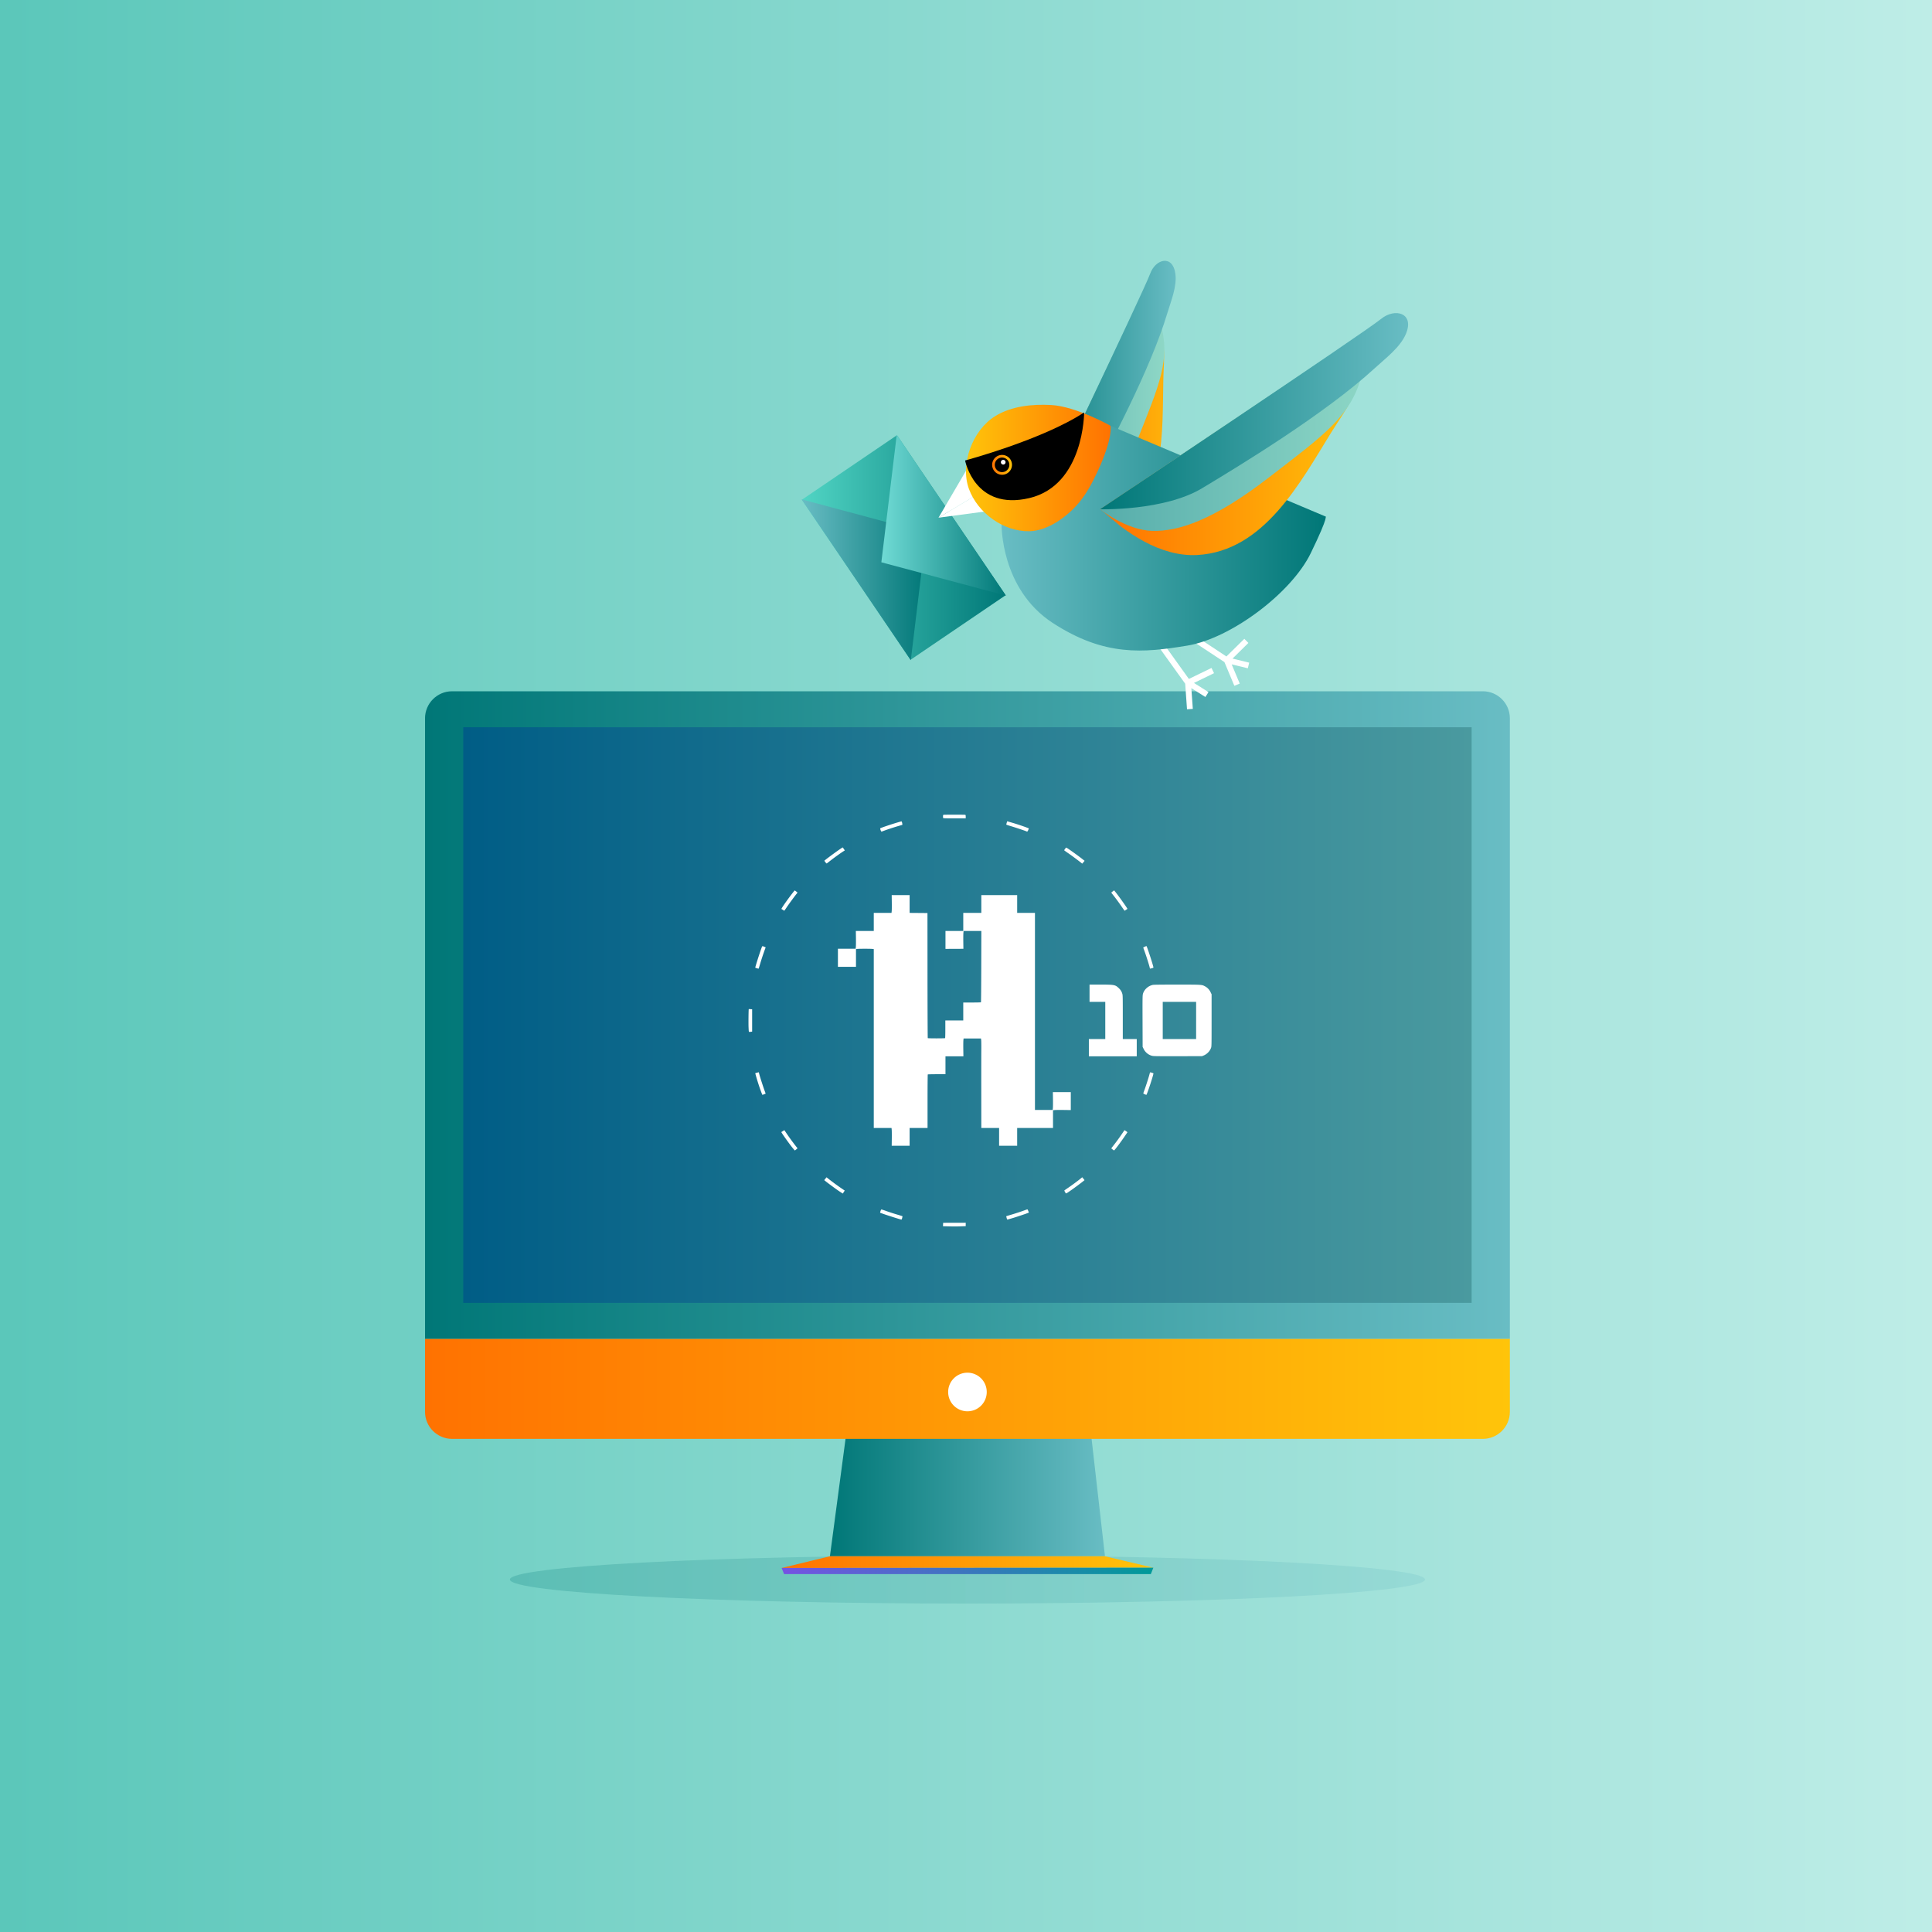 <svg xmlns="http://www.w3.org/2000/svg" fill="none" viewBox="0 0 600 600"><rect x="0" y="0" width="600" height="600" fill="#333333" stroke="none"/><path fill="url(#a)" d="M600 0H0v600h600V0Z"/><path fill="url(#b)" d="M300.45 498.001c78.48 0 142.1-3.344 142.1-7.47 0-4.125-63.62-7.47-142.1-7.47-78.48 0-142.1 3.345-142.1 7.47 0 4.126 63.62 7.47 142.1 7.47Z" opacity=".22"/><path fill="url(#c)" d="M343.16 483.311h-85.42l4.89-36.75h76.34l4.19 36.75Z"/><path fill="url(#d)" d="M132 415.781v22.69c0 4.61 3.77 8.38 8.38 8.38h320.15c4.6 0 8.37-3.77 8.37-8.38v-22.69H132Z"/><path fill="url(#e)" d="M468.9 223.061c0-4.61-3.77-8.38-8.37-8.38H140.38c-4.61 0-8.38 3.77-8.38 8.38v192.71h336.9v-192.71Z"/><path fill="url(#f)" d="M457.03 225.861H143.87v178.75h313.16v-178.75Z"/><path fill="url(#g)" d="M257.74 483.311h85.42l15.03 3.55-115.47.09 15.02-3.64Z"/><path fill="url(#h)" d="M357.4 488.841H243.5l-.76-1.89 115.45-.09-.79 1.98Z"/><path fill="#fff" d="M306.44 432.301c0 3.31-2.68 5.99-5.99 5.99s-5.99-2.68-5.99-5.99 2.68-6 5.99-6a5.99 5.99 0 0 1 5.99 6ZM293.896 380.838l-1.045-.027.025-.528.025-.529 3.506-.009 3.505-.009v1.054l-1.543.056c-1.476.054-2.132.052-4.473-.008Zm-14.422-2.203c-2.063-.598-5.996-1.897-6.149-2.03-.036-.032.217-.801.313-.951.051-.081.45.03 1.634.453.862.308 2.327.784 3.255 1.058.928.273 1.707.517 1.731.541.068.068-.185 1.014-.277 1.034-.045.01-.273-.037-.507-.105Zm33.149-.374c-.081-.285-.132-.534-.114-.551.018-.018.738-.242 1.6-.497a69.244 69.244 0 0 0 4.366-1.447c.324-.122.614-.193.644-.157.031.037.137.267.236.513l.18.447-.315.132c-.615.259-3.818 1.325-4.988 1.66l-1.327.38c-.105.031-.17-.078-.282-.48Zm-52.198-8.448c-1.111-.754-3.488-2.513-4.216-3.121l-.235-.195.358-.44.357-.44.43.345a77.355 77.355 0 0 0 3.971 2.93l1.242.846-.283.449c-.156.247-.295.461-.31.475-.015.013-.606-.368-1.314-.849Zm70.346.413c-.156-.26-.25-.501-.21-.536.04-.036.562-.398 1.16-.807 1.241-.847 2.878-2.055 3.771-2.782l.609-.496.355.445.354.446-.283.242c-.556.473-2.936 2.242-3.981 2.958-1.679 1.15-1.446 1.081-1.775.53Zm-84.962-14.161c-.891-1.148-2.459-3.336-2.951-4.122l-.227-.361.476-.305c.261-.167.485-.291.496-.276.012.016.396.583.853 1.261a70.26 70.26 0 0 0 2.868 3.897l.361.456-.38.328c-.209.18-.419.329-.467.331-.048.001-.511-.543-1.029-1.209Zm99.711.902c-.218-.17-.396-.322-.396-.338 0-.016.36-.488.801-1.05a66.409 66.409 0 0 0 2.758-3.808l.528-.789.252.149c.139.082.349.227.468.322l.215.172-.835 1.233c-1.278 1.885-3.186 4.418-3.329 4.418-.036 0-.244-.139-.462-.309Zm-68.566-3.358c.016-1.222.004-2.465-.028-2.762l-.058-.54h-5.51v-55.555l-.446-.054c-.579-.069-4.053-.069-4.632 0l-.446.054v5.5h-5.609v-5.609h5.509l.059-.624c.032-.344.045-1.586.029-2.762l-.031-2.138h5.567v-5.609h5.51l.059-.547c.032-.301.045-1.544.028-2.762l-.031-2.214h5.567v5.521l2.771.022 2.771.023.012 19.39c.007 10.665.044 19.423.083 19.461.092.093 5.29.093 5.382 0 .039-.038.071-1.291.071-2.783v-2.712h5.567v-2.783l-.001-2.784h2.713c1.492 0 2.744-.031 2.783-.07.039-.039.082-5.039.095-11.112l.024-11.041h-5.51l-.06.568c-.034.312-.048 1.559-.033 2.771l.029 2.204-2.782.012-2.782.012v-5.567h5.524v-5.609h5.608v-5.524h11.133v5.524h5.524v61.188H326.924l.058-.547c.032-.301.045-1.543.028-2.762l-.031-2.214h5.567v5.566l-2.222-.03c-1.223-.016-2.466-.004-2.762.028l-.54.058v5.51h-11.133v5.524h-5.609v-5.524h-5.524l-.013-10.899c-.007-5.994-.003-12.027.01-13.406.013-1.379-.005-2.727-.039-2.996l-.062-.488h-5.406l-.058.547c-.032.301-.045 1.544-.028 2.762l.031 2.215h-5.567v5.566h-2.712c-1.492 0-2.745.032-2.784.071-.038.039-.07 3.796-.07 8.35v8.278h-5.567v5.524h-5.566l.029-2.222Zm-40.798-15.135c-.65-1.801-1.663-5.136-1.58-5.202.014-.011.261-.078.548-.149l.521-.128.192.731c.241.925 1.276 4.115 1.663 5.129.161.423.283.776.27.784-.073.047-.948.385-.996.385-.032 0-.31-.697-.618-1.55Zm119.357 1.364c-.246-.097-.446-.225-.446-.285 0-.06.129-.448.287-.862.385-1.01 1.256-3.689 1.541-4.743.127-.467.244-.872.26-.9.051-.087 1.056.211 1.056.313 0 .516-2.032 6.674-2.197 6.658a5.855 5.855 0 0 1-.501-.181Zm-17.358-14.473v-2.677h5.099V311.13H338.367v-5.354l3.4.001c4.31.002 4.59.056 5.677 1.093.582.555.865 1.002 1.089 1.721.151.486.16.892.16 7.305v6.792h4.334v5.353h-14.872v-2.676Zm19.685 2.543a4.027 4.027 0 0 1-2.67-2.15l-.316-.639-.025-7.951c-.023-7.204-.012-8 .116-8.484.362-1.361 1.618-2.509 3.079-2.814.308-.064 2.67-.093 7.479-.092 7.748.002 7.718-.001 8.704.525a3.987 3.987 0 0 1 1.746 1.825l.317.665v8.073c0 7.612-.009 8.099-.156 8.521-.37 1.061-1.259 1.983-2.332 2.416l-.486.196-7.479.016c-6.242.012-7.561-.005-7.977-.107Zm13.628-10.999v-5.779H361.1v11.558h10.368v-5.779Zm-138.993 2.231c-.057-1.19-.009-5.697.061-5.754.015-.013.256-.005.537.017l.51.039v6.934l-.373.051c-.725.1-.664.206-.735-1.287Zm2.574-18.438c-.269-.07-.489-.161-.489-.2 0-.283 1.315-4.421 1.963-6.178.216-.587.181-.576.904-.267l.361.155-.264.704a74.945 74.945 0 0 0-1.523 4.635c-.204.713-.392 1.292-.417 1.288a30.627 30.627 0 0 1-.535-.137Zm122.024-.131c-.103-.551-.985-3.377-1.494-4.789-.285-.79-.526-1.467-.536-1.505-.018-.065.961-.51 1.011-.459.204.203 2.157 6.227 2.157 6.651 0 .057-.182.147-.404.202-.222.054-.466.117-.542.14-.103.03-.153-.032-.192-.24Zm-113.93-17.995a4.683 4.683 0 0 0-.459-.281c-.168-.057 2.561-3.898 4.081-5.743.032-.039.307.144.67.443l.254.21-.296.369c-.753.937-2.408 3.192-3.061 4.17-.397.594-.74 1.082-.764 1.083-.023.001-.214-.112-.425-.251Zm105.27-.914a68.426 68.426 0 0 0-2.707-3.687c-.32-.404-.582-.75-.582-.769 0-.019.196-.184.436-.367l.435-.332.208.251c1.048 1.266 4.02 5.431 3.928 5.506-.134.109-.839.567-.874.567-.023 0-.403-.526-.844-1.169Zm-92.068-13.88c-.179-.235-.327-.443-.327-.46 0-.119 3.736-2.886 5.173-3.832l.499-.328.183.23c.101.126.25.342.331.479l.147.249-.32.193c-.657.397-2.907 2.001-3.969 2.83-.605.472-1.166.905-1.245.963-.125.091-.188.048-.472-.324Zm79.473.211c-.671-.562-3.017-2.304-4.101-3.044-.666-.455-1.211-.849-1.211-.877 0-.162.55-.876.646-.839.389.15 4.197 2.887 5.427 3.901l.251.207-.365.436c-.201.24-.371.435-.379.433a5.236 5.236 0 0 1-.268-.217Zm-62.338-10.195c-.11-.273-.159-.503-.116-.544.192-.182 3.574-1.321 5.897-1.987l.723-.207.109.254c.061.139.118.387.128.551l.018.298-1.254.367c-1.472.43-3.369 1.054-4.426 1.455-.413.157-.782.285-.819.285-.037 0-.154-.212-.26-.472Zm45.299.394c-.223-.133-3.647-1.277-4.969-1.661-.7-.203-1.282-.401-1.295-.441-.012-.039.044-.289.125-.554l.147-.481 1.318.377c1.401.402 3.587 1.124 4.729 1.561l.692.266-.187.484c-.188.484-.321.591-.56.449Zm-25.877-4.157c-.024-.062-.043-.297-.043-.522 0-.294.037-.423.134-.46.074-.028 1.601-.052 3.393-.052 1.791 0 3.318.024 3.392.052.102.039.134.176.134.574v.522h-3.483c-2.822 0-3.492-.022-3.527-.114Z"/><path fill="url(#i)" d="m249.02 155.207 33.743 49.709 29.546-20.057-33.744-49.708-29.545 20.056Z"/><path fill="url(#j)" d="m248.95 155.081 38.69 10.37-4.78 39.58-33.91-49.95Z"/><path fill="url(#k)" d="m312.4 184.981-38.69-10.36 4.78-39.59 33.91 49.95Z"/><path fill="#fff" d="m383.34 212.981-3.08-7.36-9.68-6.38 1-1.51 9.29 6.14 5.57-5.48 1.26 1.28-4.93 4.86 5.18 1.26-.43 1.75-5.01-1.22 2.5 5.97-1.67.69ZM368.64 220.281l-.57-7.96-8.23-11.45 1.42-1.11 7.96 11.09 7.02-3.41.79 1.62-6.23 3.03 4.51 2.85-.97 1.52-4.36-2.76.46 6.45-1.8.13Z"/><path fill="url(#l)" d="M318.2 167.811c.06-.13 6.34 1.04 7.02 1.12 2.56.28 5.14.41 7.71.29 4.95-.22 9.94-1.38 14.11-4.16 15.06-10.04 13.91-31.14 14.24-47.07.07-3.32.4-6.79.14-10.11 0 0-1.45-18.17-6.31-17.17 0 0-36.89 77.09-36.9 77.1h-.01Z"/><path fill="url(#m)" d="M318.2 167.811s8.91 1.27 15.07-2.15 12.73-10.84 19.73-28.47c7.01-17.63 10.67-25.63 7.4-36.64 0 0 0-6.66-4.61-11.64l-37.59 78.9Z"/><path fill="url(#n)" d="M318.2 167.811s15.08-8.36 20.76-18.89c5.29-9.8 18.3-34.12 23.56-51.64 1.12-3.74 3.06-8.35 2.5-12.32-.84-5.94-6.13-4.58-7.81 0-2.11 5.75-39.01 82.85-39.01 82.85Z"/><path fill="url(#o)" d="M311.05 162.921s-.34 19.96 15.84 30.51c16.19 10.55 28.22 9.3 41.79 7.08 13.56-2.22 32.38-16.34 38.39-28.73 6.02-12.39 4.49-11.42 4.49-11.42l-66.69-28.13s-6.48 34.18-33.83 30.69h.01Z"/><path fill="#fff" d="m300.28 145.711-8.82 15.07 11.6-6.97-2.78-8.1Z"/><path fill="#fff" d="m303.06 153.811-11.6 6.97 17.31-2.32-5.71-4.65Z"/><path fill="url(#p)" d="M344.88 132.231s-10.68-6.03-18.43-6.45c-5.81-.31-12.29.29-17.41 3.47-6.97 4.31-10.98 14.86-8.11 22.64 2.75 7.45 10.72 13.23 18.73 13.09 5.88-.1 12.08-4.74 15.67-9.17 2.25-2.78 3.94-5.98 5.45-9.21 4.98-10.66 4.1-14.38 4.1-14.38v.01Z"/><path fill="#000" d="M313.03 150.441a5.41 5.41 0 1 0 0-10.82 5.41 5.41 0 0 0 0 10.82Z"/><path fill="#fff" d="M313.59 143.441a.9.9 0 1 0 0-1.8.9.9 0 0 0 0 1.8Z"/><path fill="url(#q)" d="M341.64 158.151c.13-.09 5.66 4.75 6.29 5.23 2.37 1.78 4.85 3.42 7.46 4.82 5.03 2.69 10.65 4.47 16.41 4.16 20.81-1.1 32.06-22.66 41.74-38.24 2.02-3.24 4.39-6.49 6.07-9.93 0 0 9.23-18.84 3.84-20.71 0 0-81.79 54.66-81.81 54.67Z"/><path fill="url(#r)" d="M341.64 158.151s8.08 6.49 16.18 6.72c8.1.22 18.97-3.26 36.26-16.6 17.29-13.34 25.62-19.11 28.85-31.93 0 0 3.91-6.59 2.27-14.23l-83.56 56.05v-.01Z"/><path fill="url(#s)" d="M341.64 158.151s19.84.58 31.65-6.51c10.99-6.6 38.15-23.03 53.65-37.29 3.31-3.05 7.94-6.47 9.71-10.73 2.65-6.38-3.38-8.13-7.74-4.58-5.46 4.45-87.27 59.12-87.27 59.12v-.01Z"/><path fill="#000" d="M299.71 143.011s24.17-6.48 36.98-14.93c0 0 0 22.57-17.01 26.6-17 4.02-19.96-11.67-19.96-11.67h-.01Z"/><path fill="url(#t)" d="M311.2 147.441a3.08 3.08 0 1 0 0-6.16 3.08 3.08 0 0 0 0 6.16Z"/><path fill="#000" d="M311.2 146.621a2.26 2.26 0 1 0 0-4.52 2.26 2.26 0 0 0 0 4.52Z"/><path fill="#FBF9FF" d="M311.56 144.271a.73.73 0 1 0 0-1.46.73.73 0 0 0 0 1.46Z"/><defs><linearGradient id="a" x1="0" x2="600" y1="300" y2="300" gradientUnits="userSpaceOnUse"><stop stop-color="#5BC7BA"/><stop offset="1" stop-color="#BEEDE7"/></linearGradient><linearGradient id="b" x1="158.35" x2="442.55" y1="490.531" y2="490.531" gradientUnits="userSpaceOnUse"><stop stop-color="#077"/><stop offset="1" stop-color="#69BCC3"/></linearGradient><linearGradient id="c" x1="257.74" x2="343.16" y1="464.941" y2="464.941" gradientUnits="userSpaceOnUse"><stop stop-color="#077"/><stop offset="1" stop-color="#69BDC4"/></linearGradient><linearGradient id="d" x1="132" x2="468.9" y1="431.311" y2="431.311" gradientUnits="userSpaceOnUse"><stop stop-color="#FF7201"/><stop offset="1" stop-color="#FFC40A"/></linearGradient><linearGradient id="e" x1="132" x2="468.9" y1="315.231" y2="315.231" gradientUnits="userSpaceOnUse"><stop stop-color="#077"/><stop offset="1" stop-color="#69BDC4"/></linearGradient><linearGradient id="f" x1="143.87" x2="457.03" y1="315.231" y2="315.231" gradientUnits="userSpaceOnUse"><stop stop-color="#005D86"/><stop offset="1" stop-color="#4A9A9F"/></linearGradient><linearGradient id="g" x1="242.72" x2="358.19" y1="485.131" y2="485.131" gradientUnits="userSpaceOnUse"><stop stop-color="#FF7201"/><stop offset="1" stop-color="#FFC40A"/></linearGradient><linearGradient id="h" x1="242.74" x2="358.19" y1="487.851" y2="487.851" gradientUnits="userSpaceOnUse"><stop stop-color="#7652E3"/><stop offset="1" stop-color="#009A99"/></linearGradient><linearGradient id="i" x1="312.299" x2="249.009" y1="169.609" y2="169.609" gradientUnits="userSpaceOnUse"><stop stop-color="#077"/><stop offset="1" stop-color="#51D5C4"/></linearGradient><linearGradient id="j" x1="287.64" x2="248.95" y1="180.061" y2="180.061" gradientUnits="userSpaceOnUse"><stop stop-color="#077"/><stop offset="1" stop-color="#69BDC4"/></linearGradient><linearGradient id="k" x1="312.4" x2="273.71" y1="160.011" y2="160.011" gradientUnits="userSpaceOnUse"><stop stop-color="#077"/><stop offset="1" stop-color="#70DBD5"/></linearGradient><linearGradient id="l" x1="318.2" x2="361.51" y1="129.971" y2="129.971" gradientUnits="userSpaceOnUse"><stop stop-color="#FF6201"/><stop offset="1" stop-color="#FFB10A"/></linearGradient><linearGradient id="m" x1="361.61" x2="318.2" y1="128.481" y2="128.481" gradientUnits="userSpaceOnUse"><stop stop-color="#8ED7C6"/><stop offset="1" stop-color="#56ADAB"/></linearGradient><linearGradient id="n" x1="365.12" x2="318.2" y1="124.411" y2="124.411" gradientUnits="userSpaceOnUse"><stop stop-color="#69BDC4"/><stop offset="1" stop-color="#077"/></linearGradient><linearGradient id="o" x1="411.74" x2="311.05" y1="167.131" y2="167.131" gradientUnits="userSpaceOnUse"><stop stop-color="#077"/><stop offset="1" stop-color="#69BDC4"/></linearGradient><linearGradient id="p" x1="344.94" x2="300" y1="145.351" y2="145.351" gradientUnits="userSpaceOnUse"><stop stop-color="#FF7201"/><stop offset="1" stop-color="#FFC40A"/></linearGradient><linearGradient id="q" x1="341.64" x2="425.14" y1="137.941" y2="137.941" gradientUnits="userSpaceOnUse"><stop stop-color="#FF7201"/><stop offset="1" stop-color="#FFC40A"/></linearGradient><linearGradient id="r" x1="425.6" x2="341.64" y1="133.501" y2="133.501" gradientUnits="userSpaceOnUse"><stop stop-color="#8ED7C6"/><stop offset="1" stop-color="#56ADAB"/></linearGradient><linearGradient id="s" x1="437.3" x2="341.64" y1="127.701" y2="127.701" gradientUnits="userSpaceOnUse"><stop stop-color="#69BDC4"/><stop offset="1" stop-color="#077"/></linearGradient><linearGradient id="t" x1="308.12" x2="314.28" y1="144.361" y2="144.361" gradientUnits="userSpaceOnUse"><stop stop-color="#FF7201"/><stop offset="1" stop-color="#FFC40A"/></linearGradient></defs></svg>
